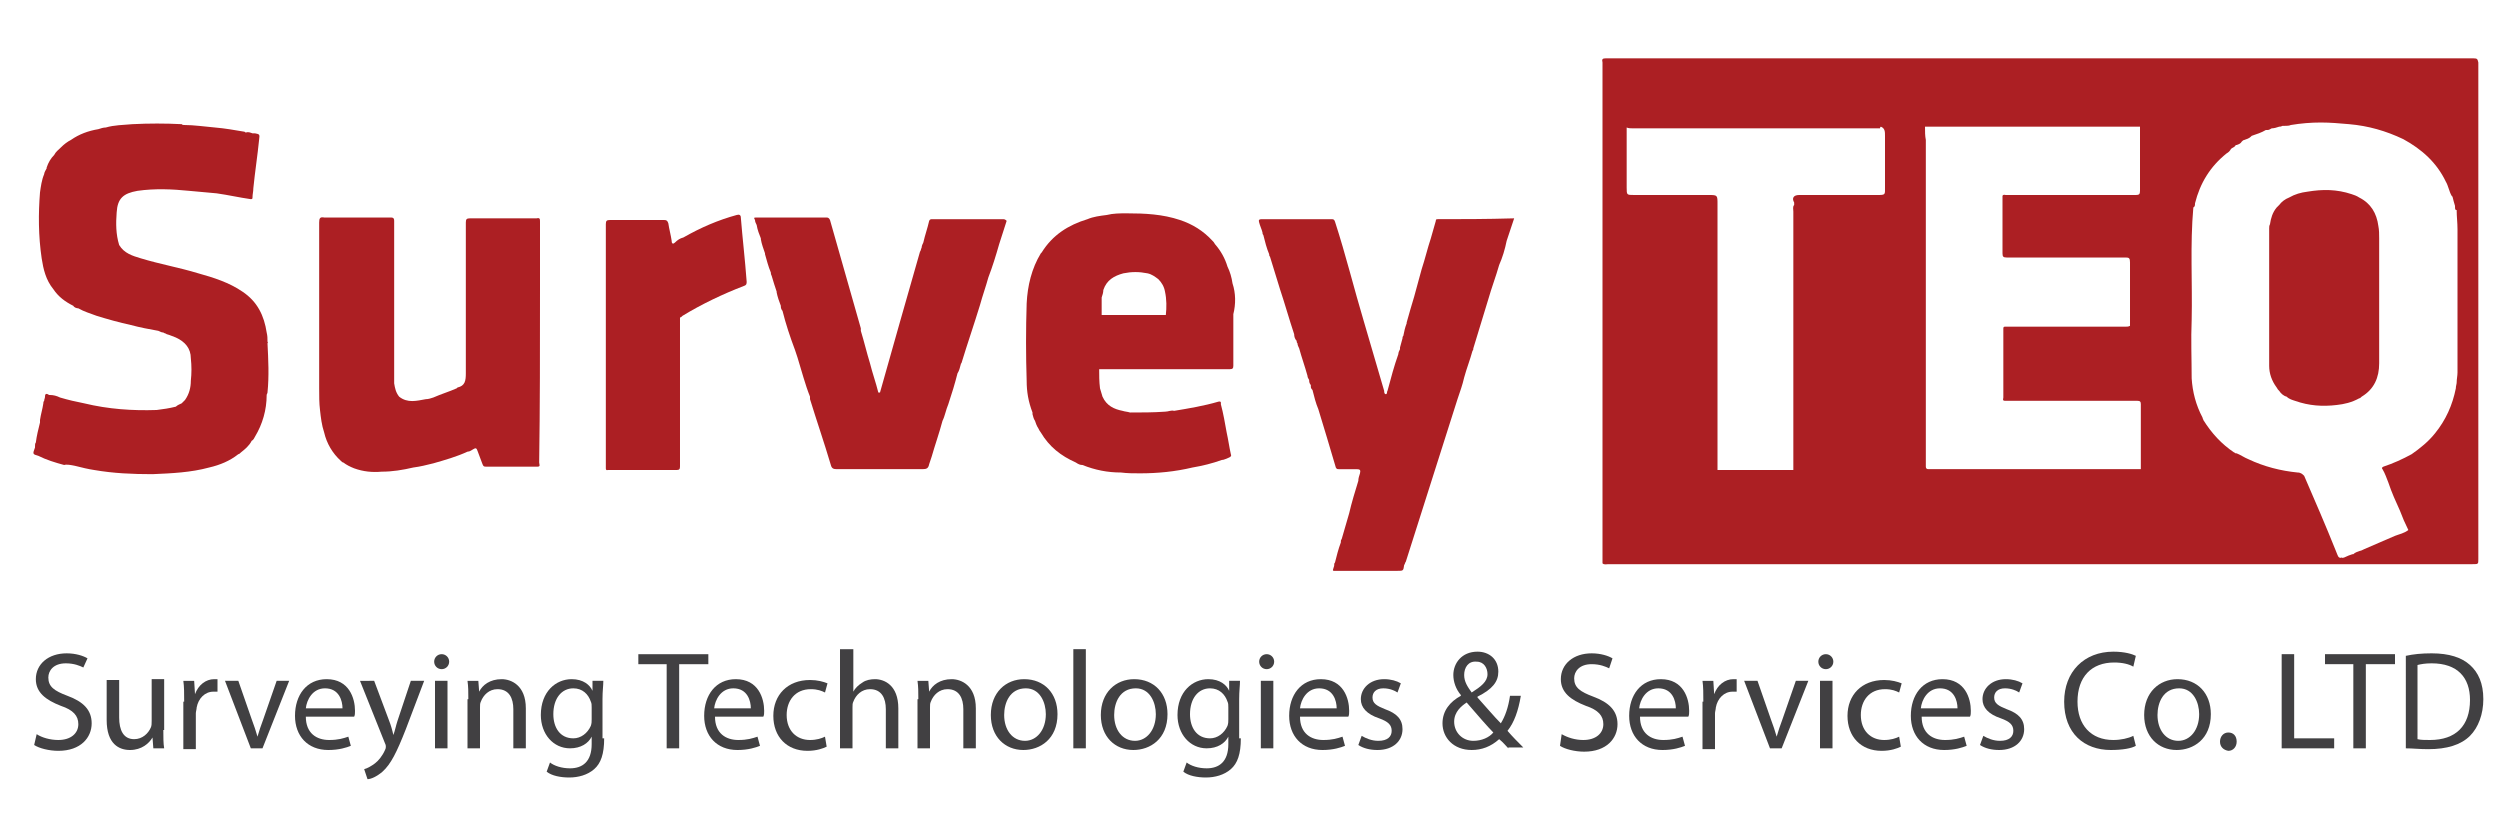 <?xml version="1.0" encoding="utf-8"?>
<!-- Generator: Adobe Illustrator 19.0.0, SVG Export Plug-In . SVG Version: 6.00 Build 0)  -->
<svg version="1.1" id="Layer_1" xmlns="http://www.w3.org/2000/svg" xmlns:xlink="http://www.w3.org/1999/xlink" x="0px" y="0px"
	 viewBox="0 0 300 100" style="enable-background:new 0 0 300 100;" xml:space="preserve">
<style type="text/css">
	.st0{fill:#AC1F23;}
	.st1{fill:#414042;}
</style>
<g id="XMLID_1804_">
	<g id="XMLID_1806_">
		<path id="XMLID_1820_" class="st0" d="M88.9,26.1c0-0.3-0.2-0.4-0.5-0.3c-2.2,0.6-4.3,1.5-6.4,2.7l0,0c-0.4,0.1-0.7,0.3-1,0.6
			c-0.2,0.2-0.4,0.2-0.4-0.2c-0.1-0.7-0.3-1.4-0.4-2.1c-0.1-0.3-0.2-0.4-0.5-0.4c-2.2,0-4.3,0-6.5,0c-0.4,0-0.5,0.1-0.5,0.5
			c0,9.6,0,19.2,0,28.8c0,0.2,0,0.4,0,0.5c0,0.3,0.2,0.2,0.3,0.2c2.7,0,5.5,0,8.2,0c0.3,0,0.4-0.1,0.4-0.4c0-2.3,0-4.7,0-7
			c0-3.6,0-7.3,0-10.9c0.1,0,0.2-0.1,0.3-0.2h0h0c2.3-1.4,4.8-2.6,7.4-3.6c0.3-0.1,0.3-0.3,0.3-0.5C89.4,31.1,89.1,28.6,88.9,26.1z"
			/>
		<path id="XMLID_1815_" class="st0" d="M296.8,7c-30.9,0-61.8,0-92.7,0c-3.8,0-7.6,0-11.4,0c-0.4,0-0.5,0.1-0.4,0.5
			c0,0.2,0,0.4,0,0.5c0,19.4,0,38.8,0,58.2c0,0.5,0,1,0,1.4c0.2,0.2,0.5,0.1,0.7,0.1c18.6,0,37.3,0,55.9,0c15.9,0,31.8,0,47.8,0
			c0.7,0,0.7,0,0.7-0.6c0-19.9,0-39.7,0-59.6C297.3,7.1,297.3,7,296.8,7z M231,15.2c0.2,0,0.3,0,0.5,0c7.8,0,15.6,0,23.4,0
			c0.6,0,1.3,0,1.9,0c0,0.1,0,0.3,0,0.4c0,2.4,0,4.9,0,7.3c0,0.4-0.1,0.5-0.5,0.5c-5.2,0-10.4,0-15.6,0c-0.1,0-0.3-0.1-0.4,0.1
			c0,2.3,0,4.6,0,6.9c0,0.4,0.1,0.5,0.5,0.5c4.8,0,9.5,0,14.3,0c0.4,0,0.5,0.1,0.5,0.6c0,2.5,0,5.1,0,7.6c-0.2,0.1-0.3,0.1-0.5,0.1
			c-4.7,0-9.5,0-14.2,0c-0.1,0-0.2,0-0.3,0c-0.2,0-0.2,0.1-0.2,0.3c0,2.7,0,5.4,0,8.2c-0.1,0.4,0,0.4,0.4,0.4c5.2,0,10.5,0,15.7,0
			c0.3,0,0.4,0.1,0.4,0.4c0,2.2,0,4.4,0,6.6c0,0.4,0,0.8,0,1.2c-8.3,0-16.7,0-25,0c-0.2,0-0.4,0-0.5,0c-0.2,0-0.3-0.1-0.3-0.3
			c0-0.2,0-0.3,0-0.5c0-12.9,0-25.8,0-38.7C231,16.3,231,15.8,231,15.2C231,15.3,231,15.3,231,15.2z M225.7,15.2
			c0.5,0.2,0.5,0.6,0.5,1.1c0,2,0,4.1,0,6.1c0,1,0.1,1-1,1c-3.1,0-6.2,0-9.3,0c-0.7,0-0.9,0.4-0.6,0.9c0,0,0,0,0,0
			c0,0.1,0,0.1,0,0.2c0,0,0,0,0,0.1c-0.2,0.2-0.1,0.5-0.1,0.8c0,4.2,0,8.5,0,12.7c0,6.1,0,12.1,0,18.2c0,0,0,0.1,0,0.1
			c0,0-0.1,0-0.1,0c-0.1,0-0.3,0-0.4,0c-2.7,0-5.4,0-8.1,0c-0.1,0-0.2,0-0.4,0c0,0-0.1,0-0.1,0c0-0.1,0-0.1,0-0.2c0-0.4,0-0.8,0-1.2
			c0-10.2,0-20.3,0-30.5c0-1.1,0-1.1-1.1-1.1c-3,0-6,0-8.9,0c-0.9,0-0.9,0-0.9-0.9c0-2.1,0-4.2,0-6.4c0-0.2,0-0.5,0-0.7
			c0,0,0,0,0-0.1c0.2,0.1,0.5,0.1,0.7,0.1c9.7,0,19.4,0,29,0c0.2,0,0.5,0,0.7,0C225.6,15.3,225.6,15.3,225.7,15.2
			C225.7,15.2,225.7,15.2,225.7,15.2C225.6,15.2,225.7,15.2,225.7,15.2z M275.7,56.7c-2-0.2-4-0.7-5.9-1.6c-0.5-0.2-0.9-0.5-1.4-0.7
			c0,0-0.1,0-0.1,0c-0.1,0-0.1-0.1-0.2-0.1v0v0c-1.5-1-2.7-2.3-3.7-3.9c0-0.1-0.1-0.2-0.1-0.3c-0.8-1.5-1.2-3.1-1.3-4.7
			c0-2.3-0.1-4.7,0-7c0.1-4.5-0.2-9,0.2-13.5c0,0,0,0,0,0c0.2-0.1,0.2-0.3,0.2-0.5c0.6-2.4,1.8-4.4,3.8-6c0.2-0.1,0.4-0.3,0.5-0.5
			c0,0,0.1-0.1,0.1-0.1c0.2-0.1,0.4-0.2,0.5-0.4c0,0,0.1,0,0.1,0c0.3-0.1,0.5-0.2,0.6-0.4c0.1-0.1,0.2-0.2,0.3-0.2
			c0.3-0.1,0.6-0.2,0.8-0.4c0,0,0.1-0.1,0.1-0.1c0.6-0.2,1.2-0.4,1.7-0.7c0.1,0,0.1,0,0.2,0c0.2,0,0.3-0.1,0.5-0.2
			c0.3,0,0.6-0.1,0.9-0.2c0.1,0,0.2,0,0.4-0.1c0.1,0,0.2,0,0.3,0c0.2,0,0.5,0,0.7-0.1c1.2-0.2,2.4-0.3,3.6-0.3
			c1.1,0,2.3,0.1,3.4,0.2c2.3,0.2,4.4,0.8,6.5,1.8c2.2,1.2,4,2.8,5.1,5.1c0.3,0.5,0.4,1.2,0.7,1.7c0,0,0.1,0.1,0.1,0.1
			c0.1,0.4,0.2,0.8,0.3,1.1c0,0,0,0,0,0.1c0,0.2,0,0.3,0.1,0.4c0,0,0,0,0.1,0c0,0.8,0.1,1.5,0.1,2.3c0,0.2,0,0.4,0,0.5
			c0,5.4,0,10.7,0,16.1c0,0.2,0,0.4,0,0.6c0,0.4-0.1,0.8-0.1,1.2l0,0c0,0.2-0.1,0.4-0.1,0.7c-0.4,2-1.2,3.8-2.5,5.4
			c-0.8,1-1.8,1.8-2.8,2.5c-1.1,0.6-2.2,1.1-3.4,1.5c-0.2,0.1-0.2,0.2-0.1,0.3c0.3,0.5,0.5,1.1,0.7,1.6c0.4,1.2,0.9,2.3,1.4,3.4
			c0.3,0.8,0.6,1.5,1,2.3c-0.5,0.4-1.1,0.5-1.6,0.7c-1.2,0.5-2.5,1.1-3.7,1.6c-0.2,0.1-0.4,0.2-0.5,0.2c-0.3,0.1-0.6,0.2-0.8,0.4
			l0,0l0,0c0,0,0,0-0.1,0c-0.3,0.1-0.6,0.2-1,0.4c-0.1,0-0.2,0.1-0.3,0c-0.2,0.1-0.4,0-0.5-0.3c-0.1-0.2-0.1-0.3-0.2-0.5
			c-1.2-3-2.5-6-3.8-9C276.3,56.9,276.1,56.7,275.7,56.7z"/>
		<path id="XMLID_1812_" class="st0" d="M147.9,34C147.9,34,147.9,34,147.9,34C147.9,34,147.9,34,147.9,34c-0.1-0.7-0.3-1.4-0.6-2
			l0,0l0,0c-0.3-1-0.8-1.9-1.5-2.7c-0.1-0.2-0.2-0.3-0.3-0.4l0,0h0c-1.1-1.2-2.4-2-3.9-2.5c-2.1-0.7-4.2-0.8-6.4-0.8
			c-0.8,0-1.6,0-2.4,0.2c-0.8,0.1-1.6,0.2-2.3,0.5l0,0c-2.3,0.7-4.2,1.9-5.5,4c0,0-0.1,0.1-0.1,0.1c-1.1,1.8-1.6,3.9-1.7,6
			c-0.1,3.1-0.1,6.2,0,9.3c0,1.3,0.2,2.5,0.7,3.8c0,0.1,0,0.1,0,0.2c0.1,0.3,0.1,0.5,0.3,0.8v0v0c0.1,0.3,0.2,0.6,0.4,0.9
			c0.1,0.2,0.2,0.4,0.3,0.5c1,1.7,2.4,2.8,4.2,3.6c0.3,0.2,0.5,0.3,0.8,0.3l0,0l0,0c1.5,0.6,3,0.9,4.6,0.9c0.8,0.1,1.5,0.1,2.3,0.1
			c2.1,0,4.2-0.2,6.3-0.7c1.2-0.2,2.4-0.5,3.5-0.9l0,0c0.3,0,0.6-0.2,0.9-0.3c0.2-0.1,0.3-0.2,0.2-0.4c-0.2-0.9-0.3-1.7-0.5-2.6
			c-0.2-1.1-0.4-2.3-0.7-3.4c0-0.1,0.1-0.4-0.3-0.3c-1.7,0.5-3.5,0.8-5.3,1.1l0,0l0,0c-0.4-0.1-0.7,0.1-1.1,0.1
			c-1.4,0.1-2.8,0.1-4.2,0.1c-0.3-0.1-0.6-0.1-0.9-0.2c-1-0.2-1.9-0.6-2.4-1.7c-0.1-0.3-0.2-0.7-0.3-1c-0.1-0.8-0.1-1.6-0.1-2.3v0
			l0,0c5.2,0,10.5,0,15.7,0c0.3,0,0.4-0.1,0.4-0.4c0-2.1,0-4.2,0-6.2C148.3,36.5,148.3,35.2,147.9,34z M134.8,32.8
			c1-0.2,1.9-0.2,2.9,0c0.5,0.1,0.9,0.4,1.3,0.7c0.4,0.4,0.7,0.9,0.8,1.5c0.2,0.9,0.2,1.9,0.1,2.8c-2.6,0-5.1,0-7.7,0l0,0h0
			c0-0.7,0-1.4,0-2.1c0.1-0.3,0.2-0.6,0.2-0.9C132.8,33.6,133.7,33.1,134.8,32.8z"/>
		<path id="XMLID_1811_" class="st0" d="M120.3,26.3c-2.8,0-5.6,0-8.4,0c-0.2,0-0.3,0-0.4,0.2c-0.2,0.9-0.5,1.7-0.7,2.6l0,0l0,0v0
			l0,0c-0.1,0.2-0.2,0.4-0.2,0.6c-0.1,0.2-0.1,0.4-0.2,0.5c-1.6,5.6-3.2,11.2-4.8,16.9c-0.1,0-0.1,0-0.2,0l0,0
			c-0.3-1.2-0.7-2.3-1-3.5c-0.4-1.3-0.7-2.6-1.1-3.9l0,0c0-0.1,0-0.2,0-0.3c-1.2-4.3-2.5-8.7-3.7-13c-0.1-0.2-0.2-0.3-0.4-0.3
			c-2.8,0-5.5,0-8.3,0c-0.1,0-0.1,0-0.2,0c-0.3,0-0.2,0.1-0.1,0.3c0,0.2,0.1,0.4,0.2,0.6c0.1,0.6,0.3,1.1,0.5,1.6c0,0,0,0.1,0,0.1
			c0.1,0.6,0.3,1.1,0.5,1.7c0,0,0,0.1,0,0.1c0.2,0.7,0.4,1.5,0.7,2.2c0,0.1,0,0.2,0.1,0.4c0.2,0.7,0.4,1.3,0.6,1.9l0,0
			c0,0,0,0,0,0.1c0.1,0.5,0.3,1.1,0.5,1.6c0,0,0,0.1,0,0.1l0,0c0,0.2,0.1,0.4,0.2,0.5c0.4,1.6,0.9,3.1,1.5,4.7
			c0.1,0.3,0.2,0.6,0.3,0.9c0.5,1.6,0.9,3.2,1.5,4.7c0,0.1,0,0.2,0,0.3c0.8,2.6,1.7,5.2,2.5,7.9c0.1,0.4,0.3,0.5,0.7,0.5
			c3.4,0,6.8,0,10.3,0c0.5,0,0.7-0.1,0.8-0.6c0.1-0.3,0.2-0.6,0.3-0.9c0.4-1.4,0.9-2.8,1.3-4.3c0.3-0.6,0.4-1.3,0.7-2
			c0.4-1.2,0.8-2.5,1.1-3.7l0,0l0,0c0.2-0.3,0.3-0.7,0.4-1.1l0,0v0c0-0.1,0.1-0.1,0.1-0.2c0.7-2.3,1.5-4.6,2.2-6.9
			c0.3-1.1,0.7-2.2,1-3.3v0l0,0c0.5-1.3,0.9-2.6,1.3-4c0.3-0.9,0.6-1.9,0.9-2.8C120.6,26.3,120.5,26.3,120.3,26.3z"/>
		<path id="XMLID_1810_" class="st0" d="M172.5,26.3c-0.2,0-0.2,0.1-0.2,0.2c-0.2,0.7-0.4,1.4-0.6,2.1c-0.4,1.2-0.7,2.5-1.1,3.7
			c-0.3,1.1-0.6,2.2-0.9,3.3c-0.3,1-0.6,2-0.9,3.1c0,0,0,0.1,0,0.1c-0.2,0.5-0.3,1-0.4,1.5c-0.1,0.1-0.1,0.2-0.1,0.3
			c-0.1,0.4-0.2,0.7-0.3,1.1c0,0.1,0,0.1,0,0.2c-0.1,0.2-0.2,0.4-0.2,0.6c-0.5,1.4-0.9,2.9-1.3,4.4l0,0c-0.1,0.1,0,0.4-0.2,0.4
			c-0.2,0-0.2-0.3-0.2-0.4c-0.8-2.7-1.6-5.5-2.4-8.2c-1.2-4-2.2-8.1-3.5-12.1c-0.1-0.3-0.2-0.3-0.5-0.3c-1.6,0-3.2,0-4.8,0
			c-1.2,0-2.3,0-3.5,0c-0.3,0-0.4,0.1-0.3,0.4c0.1,0.4,0.3,0.8,0.4,1.2c0,0.1,0,0.2,0.1,0.3c0.2,0.8,0.4,1.6,0.7,2.3
			c0,0.1,0,0.2,0.1,0.3c0.4,1.3,0.8,2.6,1.2,3.9c0.6,1.8,1.1,3.6,1.7,5.4c0,0.3,0.1,0.6,0.3,0.8c0,0.1,0,0.2,0.1,0.3
			c0,0.2,0.1,0.4,0.2,0.6c0.3,1.1,0.7,2.2,1,3.3c0,0.2,0.1,0.3,0.2,0.5c0,0,0,0.1,0,0.1c0,0.2,0.1,0.4,0.2,0.5c0,0,0,0.1,0,0.1
			c0,0.2,0,0.3,0.2,0.5l0,0c0.2,0.8,0.4,1.6,0.7,2.3c0.7,2.3,1.4,4.6,2.1,7c0.1,0.2,0.2,0.2,0.4,0.2c0.7,0,1.4,0,2.1,0
			c0.4,0,0.5,0.1,0.4,0.5c-0.1,0.3-0.2,0.6-0.2,0.9c-0.4,1.3-0.8,2.6-1.1,3.9c-0.3,1-0.6,2.1-0.9,3.1c-0.1,0.1-0.1,0.2-0.1,0.4
			c-0.3,0.8-0.5,1.6-0.7,2.4c-0.1,0.1-0.1,0.2-0.1,0.4c-0.2,0.7-0.3,0.6,0.4,0.6c2.4,0,4.8,0,7.2,0c0.7,0,0.7,0,0.8-0.7l0,0
			c0.1-0.1,0.1-0.3,0.2-0.4c1.6-5,3.2-10.1,4.8-15.1c0.5-1.5,0.9-2.9,1.4-4.4l0,0c0.3-0.9,0.6-1.7,0.8-2.6c0.3-1.1,0.7-2.1,1-3.2
			l0,0l0,0c0.1-0.1,0.1-0.2,0.1-0.3c0.6-2,1.2-3.9,1.8-5.9c0.4-1.4,0.9-2.7,1.3-4.1c0.4-0.9,0.7-1.9,0.9-2.9
			c0.3-0.9,0.6-1.8,0.9-2.7C178.3,26.3,175.4,26.3,172.5,26.3z"/>
		<path id="XMLID_1809_" class="st0" d="M64.8,34.8c0-2.7,0-5.4,0-8.2c0-0.3,0-0.5-0.4-0.4c-2.7,0-5.4,0-8,0c-0.4,0-0.5,0.1-0.5,0.5
			c0,6,0,12.1,0,18.1c0,0.9-0.1,1.5-1,1.7c0,0-0.1,0.1-0.1,0.1l0,0l0,0c-0.9,0.4-1.9,0.7-2.8,1.1v0c-0.3,0.1-0.6,0.2-0.9,0.2
			c-1.1,0.2-2.2,0.5-3.2-0.3c-0.4-0.5-0.5-1-0.6-1.6c0-0.1,0-0.1,0-0.2c0-6.4,0-12.9,0-19.3c0-0.4-0.2-0.4-0.5-0.4
			c-2.4,0-4.8,0-7.2,0c-0.2,0-0.5,0-0.7,0c-0.5-0.1-0.6,0.1-0.6,0.6c0,6.6,0,13.3,0,19.9c0,0.9,0,1.8,0.1,2.6
			c0.1,0.9,0.2,1.8,0.5,2.7c0.3,1.3,1,2.5,2,3.4c0.1,0.1,0.2,0.2,0.3,0.2l0,0h0c0.4,0.3,0.8,0.5,1.3,0.7c1.1,0.4,2.2,0.5,3.3,0.4
			c1.3,0,2.5-0.2,3.8-0.5c0.8-0.1,1.6-0.3,2.4-0.5c1.4-0.4,2.8-0.8,4.1-1.4l0,0c0.3,0,0.5-0.2,0.7-0.3c0.3-0.2,0.4-0.1,0.5,0.2
			c0.2,0.5,0.4,1.1,0.6,1.6c0.1,0.2,0.1,0.3,0.4,0.3c1.9,0,3.8,0,5.6,0c0.1,0,0.1,0,0.2,0c0.1,0,0.2,0,0.4,0c0.4,0,0.2-0.3,0.2-0.5
			C64.8,48.8,64.8,41.8,64.8,34.8z"/>
		<path id="XMLID_1808_" class="st0" d="M32.1,41L32.1,41c0-0.4,0-0.7-0.1-1.1c-0.3-2-1.1-3.7-2.9-4.9c-1.6-1.1-3.5-1.7-5.3-2.2
			c-2.3-0.7-4.6-1.1-6.9-1.8c-1-0.3-2-0.6-2.6-1.6l0,0c-0.4-1.3-0.4-2.6-0.3-3.9c0.1-1.7,0.8-2.3,2.5-2.6c2.1-0.3,4.2-0.2,6.2,0
			c1.1,0.1,2.2,0.2,3.3,0.3l0,0l0,0c1.4,0.2,2.7,0.5,4.1,0.7c0.2,0,0.2-0.1,0.2-0.2c0-0.4,0.1-0.7,0.1-1.1c0.2-2,0.5-3.9,0.7-5.9
			c0.1-0.6,0-0.6-0.5-0.7c-0.1,0-0.1,0-0.2,0c0,0-0.1,0-0.1,0c-0.3-0.1-0.5-0.2-0.8-0.1h0c-0.1,0-0.1-0.1-0.2-0.1
			c-1.2-0.2-2.3-0.4-3.5-0.5c-1.2-0.1-2.5-0.3-3.7-0.3c-0.1,0-0.2,0-0.3-0.1c-2-0.1-3.9-0.1-5.9,0c-1.1,0.1-2.2,0.1-3.2,0.4l0,0h0
			c-0.3,0-0.6,0.1-0.9,0.2c-1.2,0.2-2.3,0.6-3.3,1.3l0,0l0,0l0,0c-0.4,0.2-0.8,0.5-1.2,0.9c-0.3,0.3-0.6,0.5-0.8,0.9
			c-0.4,0.4-0.7,0.9-0.9,1.5c0,0,0,0.1,0,0.1c-0.1,0.2-0.3,0.5-0.3,0.7c-0.3,0.7-0.4,1.5-0.5,2.2C4.6,25.6,4.6,28.3,5,31
			c0.2,1.3,0.5,2.6,1.4,3.7c0.6,0.9,1.4,1.5,2.4,2l0,0l0,0C8.9,36.9,9.2,37,9.4,37c0.7,0.4,1.4,0.6,2.2,0.9c1.3,0.4,2.7,0.8,4.1,1.1
			c1.1,0.3,2.2,0.5,3.3,0.7h0l0,0c0.2,0.1,0.4,0.2,0.6,0.2l0,0l0,0l0,0l0,0c0.1,0.1,0.3,0.1,0.4,0.2v0l0,0c0.4,0.1,0.8,0.3,1.1,0.4
			c1.1,0.5,1.8,1.3,1.8,2.5c0.1,0.9,0.1,1.8,0,2.7c0,0.8-0.2,1.6-0.7,2.3c-0.1,0.1-0.3,0.3-0.4,0.4l0,0c-0.2,0.1-0.5,0.2-0.7,0.4
			l0,0c-0.8,0.2-1.5,0.3-2.3,0.4c-2.9,0.1-5.8-0.1-8.7-0.8c-1-0.2-1.9-0.4-2.9-0.7c-0.4-0.2-0.8-0.3-1.2-0.3l0,0h0c0,0,0,0-0.1,0
			c-0.3-0.2-0.5-0.2-0.5,0.2c0,0.2-0.1,0.3-0.1,0.5c-0.1,0.1-0.1,0.2-0.1,0.3c-0.1,0.7-0.3,1.3-0.4,2c0,0.1,0,0.2,0,0.3
			c-0.2,0.8-0.4,1.6-0.5,2.4c-0.1,0.1-0.1,0.3-0.1,0.5c0,0,0,0.1,0,0.1l0,0c-0.3,0.8-0.3,0.8,0.4,1l0,0c1,0.5,2,0.8,3.1,1.1
			C8,55.7,8.5,55.8,9,55.9c0.8,0.2,1.6,0.4,2.3,0.5c2.3,0.4,4.6,0.5,7,0.5c2.3-0.1,4.6-0.2,6.8-0.8c1.3-0.3,2.5-0.8,3.5-1.6
			c0.1,0,0.2-0.1,0.3-0.2l0,0c0.5-0.4,1-0.8,1.3-1.4c0.2-0.1,0.3-0.3,0.4-0.5c0.9-1.5,1.4-3.2,1.4-5c0-0.1,0.1-0.2,0.1-0.3
			c0.2-2,0.1-3.9,0-5.9C32.2,41.1,32.1,41,32.1,41z"/>
		<path id="XMLID_1807_" class="st0" d="M280.4,48.6c0.9-0.1,1.8-0.3,2.7-0.8h0l0,0c0.1,0,0.2-0.1,0.3-0.2l0,0h0
			c1.5-0.9,2.1-2.3,2.1-4c0-5,0-10,0-15c0-0.5,0-1-0.1-1.5c-0.2-1.5-0.9-2.7-2.3-3.4l0,0c-0.3-0.2-0.6-0.3-0.9-0.4
			c-1.8-0.6-3.5-0.6-5.3-0.3c-0.8,0.1-1.5,0.3-2.2,0.7h0h0c-0.5,0.2-0.9,0.5-1.2,0.9c-0.1,0.1-0.2,0.2-0.3,0.3
			c-0.5,0.6-0.7,1.3-0.8,2c-0.1,0.2-0.1,0.3-0.1,0.5c0,5.5,0,11,0,16.5c0,0.9,0.3,1.8,0.9,2.6c0.1,0.2,0.2,0.3,0.3,0.4
			c0.2,0.3,0.5,0.6,0.9,0.7c0.3,0.3,0.7,0.4,1,0.5C277.1,48.7,278.7,48.8,280.4,48.6z"/>
	</g>
	<g id="XMLID_2791_">
		<path id="XMLID_2792_" class="st1" d="M4.4,88.1C5,88.5,6,88.8,7,88.8c1.5,0,2.4-0.8,2.4-1.9c0-1-0.6-1.7-2.1-2.2
			c-1.8-0.7-3-1.6-3-3.2c0-1.8,1.5-3.1,3.7-3.1c1.1,0,2,0.3,2.5,0.6L10,80.1c-0.4-0.2-1.1-0.5-2.1-0.5c-1.5,0-2.1,0.9-2.1,1.7
			c0,1.1,0.7,1.6,2.3,2.2c1.9,0.7,2.9,1.7,2.9,3.3c0,1.7-1.3,3.3-4,3.3c-1.1,0-2.3-0.3-2.9-0.7L4.4,88.1z"/>
		<path id="XMLID_2794_" class="st1" d="M19.6,87.6c0,0.9,0,1.6,0.1,2.2h-1.3l-0.1-1.3h0C17.9,89.2,17,90,15.6,90
			c-1.3,0-2.8-0.7-2.8-3.6v-4.8h1.5v4.5c0,1.5,0.5,2.6,1.8,2.6c1,0,1.7-0.7,2-1.4c0.1-0.2,0.1-0.5,0.1-0.8v-5h1.5V87.6z"/>
		<path id="XMLID_2796_" class="st1" d="M22.1,84.2c0-1,0-1.8-0.1-2.5h1.3l0.1,1.6h0c0.4-1.1,1.3-1.8,2.3-1.8c0.2,0,0.3,0,0.4,0V83
			c-0.2,0-0.3,0-0.5,0c-1,0-1.8,0.8-2,1.9c0,0.2-0.1,0.5-0.1,0.7v4.3h-1.5V84.2z"/>
		<path id="XMLID_2798_" class="st1" d="M28.6,81.7l1.6,4.6c0.3,0.8,0.5,1.4,0.7,2.1h0c0.2-0.7,0.4-1.3,0.7-2.1l1.6-4.6h1.5
			l-3.2,8.1h-1.4L27,81.7H28.6z"/>
		<path id="XMLID_2800_" class="st1" d="M36.7,86c0,2,1.3,2.8,2.8,2.8c1.1,0,1.7-0.2,2.3-0.4l0.3,1.1c-0.5,0.2-1.4,0.5-2.7,0.5
			c-2.5,0-4-1.7-4-4.1c0-2.5,1.4-4.4,3.8-4.4c2.7,0,3.4,2.3,3.4,3.8c0,0.3,0,0.5-0.1,0.7H36.7z M41.1,85c0-0.9-0.4-2.4-2.1-2.4
			c-1.5,0-2.2,1.4-2.3,2.4H41.1z"/>
		<path id="XMLID_2803_" class="st1" d="M44.9,81.7l1.8,4.8c0.2,0.5,0.4,1.2,0.5,1.7h0c0.2-0.5,0.3-1.1,0.5-1.7l1.6-4.8h1.6
			l-2.2,5.8c-1.1,2.8-1.8,4.2-2.8,5.1c-0.7,0.6-1.4,0.9-1.8,0.9l-0.4-1.2c0.4-0.1,0.9-0.4,1.3-0.7c0.4-0.3,0.9-0.9,1.2-1.6
			c0.1-0.2,0.1-0.3,0.1-0.4c0-0.1,0-0.2-0.1-0.4l-3-7.5H44.9z"/>
		<path id="XMLID_2805_" class="st1" d="M53.9,79.4c0,0.5-0.4,0.9-0.9,0.9c-0.5,0-0.9-0.4-0.9-0.9c0-0.5,0.4-0.9,0.9-0.9
			C53.5,78.5,53.9,78.9,53.9,79.4z M52.2,89.8v-8.1h1.5v8.1H52.2z"/>
		<path id="XMLID_2808_" class="st1" d="M56.2,83.9c0-0.9,0-1.5-0.1-2.2h1.3l0.1,1.3h0c0.4-0.8,1.3-1.5,2.7-1.5
			c1.1,0,2.9,0.7,2.9,3.5v4.8h-1.5v-4.7c0-1.3-0.5-2.4-1.9-2.4c-1,0-1.7,0.7-2,1.5c-0.1,0.2-0.1,0.4-0.1,0.7v4.9h-1.5V83.9z"/>
		<path id="XMLID_2810_" class="st1" d="M72.5,88.6c0,1.9-0.4,3-1.2,3.7c-0.8,0.7-1.9,1-3,1c-1,0-2.1-0.2-2.7-0.7l0.4-1.1
			c0.5,0.4,1.4,0.7,2.4,0.7c1.5,0,2.6-0.8,2.6-2.9v-0.9h0c-0.4,0.8-1.3,1.4-2.6,1.4c-2,0-3.5-1.7-3.5-4c0-2.8,1.8-4.3,3.7-4.3
			c1.4,0,2.2,0.7,2.5,1.4h0l0-1.2h1.3c0,0.6-0.1,1.2-0.1,2.2V88.6z M71,84.9c0-0.3,0-0.5-0.1-0.7c-0.3-0.9-1-1.6-2.1-1.6
			c-1.4,0-2.4,1.2-2.4,3.1c0,1.6,0.8,2.9,2.4,2.9c0.9,0,1.7-0.6,2.1-1.5c0.1-0.3,0.1-0.5,0.1-0.8V84.9z"/>
		<path id="XMLID_2813_" class="st1" d="M80,79.7h-3.4v-1.2h8.4v1.2h-3.5v10.1H80V79.7z"/>
		<path id="XMLID_2815_" class="st1" d="M85.8,86c0,2,1.3,2.8,2.8,2.8c1.1,0,1.7-0.2,2.3-0.4l0.3,1.1c-0.5,0.2-1.4,0.5-2.7,0.5
			c-2.5,0-4-1.7-4-4.1c0-2.5,1.4-4.4,3.8-4.4c2.7,0,3.4,2.3,3.4,3.8c0,0.3,0,0.5-0.1,0.7H85.8z M90.1,85c0-0.9-0.4-2.4-2.1-2.4
			c-1.5,0-2.2,1.4-2.3,2.4H90.1z"/>
		<path id="XMLID_2818_" class="st1" d="M99.2,89.6c-0.4,0.2-1.2,0.5-2.3,0.5c-2.5,0-4.1-1.7-4.1-4.2c0-2.5,1.7-4.3,4.4-4.3
			c0.9,0,1.6,0.2,2.1,0.4l-0.3,1.1c-0.4-0.2-0.9-0.4-1.7-0.4c-1.9,0-2.9,1.4-2.9,3.1c0,1.9,1.2,3,2.8,3c0.8,0,1.4-0.2,1.8-0.4
			L99.2,89.6z"/>
		<path id="XMLID_2820_" class="st1" d="M100.9,77.9h1.5V83h0c0.2-0.4,0.6-0.8,1.1-1.1c0.4-0.3,1-0.4,1.5-0.4c1.1,0,2.8,0.7,2.8,3.5
			v4.8h-1.5v-4.7c0-1.3-0.5-2.4-1.9-2.4c-1,0-1.7,0.7-2,1.5c-0.1,0.2-0.1,0.4-0.1,0.7v4.9h-1.5V77.9z"/>
		<path id="XMLID_2822_" class="st1" d="M110.2,83.9c0-0.9,0-1.5-0.1-2.2h1.3l0.1,1.3h0c0.4-0.8,1.3-1.5,2.7-1.5
			c1.1,0,2.9,0.7,2.9,3.5v4.8h-1.5v-4.7c0-1.3-0.5-2.4-1.9-2.4c-1,0-1.7,0.7-2,1.5c-0.1,0.2-0.1,0.4-0.1,0.7v4.9h-1.5V83.9z"/>
		<path id="XMLID_2824_" class="st1" d="M126.9,85.7c0,3-2.1,4.3-4.1,4.3c-2.2,0-3.9-1.6-3.9-4.2c0-2.7,1.8-4.3,4-4.3
			C125.3,81.5,126.9,83.2,126.9,85.7z M120.5,85.8c0,1.8,1,3.1,2.5,3.1c1.4,0,2.5-1.3,2.5-3.2c0-1.4-0.7-3.1-2.4-3.1
			C121.2,82.6,120.5,84.3,120.5,85.8z"/>
		<path id="XMLID_2827_" class="st1" d="M128.8,77.9h1.5v11.9h-1.5V77.9z"/>
		<path id="XMLID_2829_" class="st1" d="M140.1,85.7c0,3-2.1,4.3-4.1,4.3c-2.2,0-3.9-1.6-3.9-4.2c0-2.7,1.8-4.3,4-4.3
			C138.5,81.5,140.1,83.2,140.1,85.7z M133.7,85.8c0,1.8,1,3.1,2.5,3.1c1.4,0,2.5-1.3,2.5-3.2c0-1.4-0.7-3.1-2.4-3.1
			C134.4,82.6,133.7,84.3,133.7,85.8z"/>
		<path id="XMLID_2832_" class="st1" d="M148.9,88.6c0,1.9-0.4,3-1.2,3.7c-0.8,0.7-1.9,1-3,1c-1,0-2.1-0.2-2.7-0.7l0.4-1.1
			c0.5,0.4,1.4,0.7,2.4,0.7c1.5,0,2.6-0.8,2.6-2.9v-0.9h0c-0.4,0.8-1.3,1.4-2.6,1.4c-2,0-3.5-1.7-3.5-4c0-2.8,1.8-4.3,3.7-4.3
			c1.4,0,2.2,0.7,2.5,1.4h0l0-1.2h1.3c0,0.6-0.1,1.2-0.1,2.2V88.6z M147.4,84.9c0-0.3,0-0.5-0.1-0.7c-0.3-0.9-1-1.6-2.1-1.6
			c-1.4,0-2.4,1.2-2.4,3.1c0,1.6,0.8,2.9,2.4,2.9c0.9,0,1.7-0.6,2.1-1.5c0.1-0.3,0.1-0.5,0.1-0.8V84.9z"/>
		<path id="XMLID_2835_" class="st1" d="M152.9,79.4c0,0.5-0.4,0.9-0.9,0.9c-0.5,0-0.9-0.4-0.9-0.9c0-0.5,0.4-0.9,0.9-0.9
			C152.5,78.5,152.9,78.9,152.9,79.4z M151.3,89.8v-8.1h1.5v8.1H151.3z"/>
		<path id="XMLID_2838_" class="st1" d="M156,86c0,2,1.3,2.8,2.8,2.8c1.1,0,1.7-0.2,2.3-0.4l0.3,1.1c-0.5,0.2-1.4,0.5-2.7,0.5
			c-2.5,0-4-1.7-4-4.1c0-2.5,1.4-4.4,3.8-4.4c2.7,0,3.4,2.3,3.4,3.8c0,0.3,0,0.5-0.1,0.7H156z M160.4,85c0-0.9-0.4-2.4-2.1-2.4
			c-1.5,0-2.2,1.4-2.3,2.4H160.4z"/>
		<path id="XMLID_2841_" class="st1" d="M163.4,88.3c0.5,0.3,1.2,0.6,2,0.6c1.1,0,1.6-0.5,1.6-1.2c0-0.7-0.4-1.1-1.5-1.5
			c-1.5-0.5-2.2-1.3-2.2-2.3c0-1.3,1.1-2.4,2.8-2.4c0.8,0,1.5,0.2,2,0.5l-0.4,1.1c-0.3-0.2-0.9-0.5-1.7-0.5c-0.9,0-1.3,0.5-1.3,1.1
			c0,0.7,0.5,1,1.5,1.4c1.4,0.5,2.1,1.2,2.1,2.4c0,1.4-1.1,2.5-3,2.5c-0.9,0-1.7-0.2-2.3-0.6L163.4,88.3z"/>
		<path id="XMLID_2843_" class="st1" d="M181,89.8c-0.3-0.3-0.6-0.7-1.1-1.1c-1,0.9-2.1,1.3-3.3,1.3c-2.2,0-3.5-1.5-3.5-3.2
			c0-1.5,0.9-2.6,2.2-3.3v-0.1c-0.6-0.7-0.9-1.6-0.9-2.4c0-1.4,1-2.8,2.9-2.8c1.4,0,2.5,0.9,2.5,2.4c0,1.2-0.7,2.1-2.5,3v0.1
			c1,1.1,2,2.3,2.8,3.1c0.5-0.8,0.9-1.9,1.1-3.3h1.3c-0.3,1.8-0.8,3.2-1.6,4.2c0.6,0.7,1.2,1.3,1.9,2H181z M179.2,87.9
			c-0.7-0.7-1.9-2.1-3.2-3.6c-0.6,0.4-1.5,1.1-1.5,2.3c0,1.3,1,2.3,2.3,2.3C177.8,88.9,178.7,88.5,179.2,87.9z M175.7,81
			c0,0.8,0.4,1.4,0.9,2.1c1.1-0.7,1.9-1.3,1.9-2.2c0-0.7-0.4-1.5-1.3-1.5C176.2,79.3,175.7,80.1,175.7,81z"/>
		<path id="XMLID_2847_" class="st1" d="M187.4,88.1c0.7,0.4,1.6,0.7,2.6,0.7c1.5,0,2.4-0.8,2.4-1.9c0-1-0.6-1.7-2.1-2.2
			c-1.8-0.7-3-1.6-3-3.2c0-1.8,1.5-3.1,3.7-3.1c1.1,0,2,0.3,2.5,0.6l-0.4,1.2c-0.4-0.2-1.1-0.5-2.1-0.5c-1.5,0-2.1,0.9-2.1,1.7
			c0,1.1,0.7,1.6,2.3,2.2c1.9,0.7,2.9,1.7,2.9,3.3c0,1.7-1.3,3.3-4,3.3c-1.1,0-2.3-0.3-2.9-0.7L187.4,88.1z"/>
		<path id="XMLID_2849_" class="st1" d="M196.8,86c0,2,1.3,2.8,2.8,2.8c1.1,0,1.7-0.2,2.3-0.4l0.3,1.1c-0.5,0.2-1.4,0.5-2.7,0.5
			c-2.5,0-4-1.7-4-4.1c0-2.5,1.4-4.4,3.8-4.4c2.7,0,3.4,2.3,3.4,3.8c0,0.3,0,0.5-0.1,0.7H196.8z M201.1,85c0-0.9-0.4-2.4-2.1-2.4
			c-1.5,0-2.2,1.4-2.3,2.4H201.1z"/>
		<path id="XMLID_2852_" class="st1" d="M204.4,84.2c0-1,0-1.8-0.1-2.5h1.3l0.1,1.6h0c0.4-1.1,1.3-1.8,2.3-1.8c0.2,0,0.3,0,0.4,0V83
			c-0.2,0-0.3,0-0.5,0c-1,0-1.8,0.8-2,1.9c0,0.2-0.1,0.5-0.1,0.7v4.3h-1.5V84.2z"/>
		<path id="XMLID_2854_" class="st1" d="M210.9,81.7l1.6,4.6c0.3,0.8,0.5,1.4,0.7,2.1h0c0.2-0.7,0.4-1.3,0.7-2.1l1.6-4.6h1.5
			l-3.2,8.1h-1.4l-3.1-8.1H210.9z"/>
		<path id="XMLID_2856_" class="st1" d="M220,79.4c0,0.5-0.4,0.9-0.9,0.9c-0.5,0-0.9-0.4-0.9-0.9c0-0.5,0.4-0.9,0.9-0.9
			C219.6,78.5,220,78.9,220,79.4z M218.4,89.8v-8.1h1.5v8.1H218.4z"/>
		<path id="XMLID_2859_" class="st1" d="M228.1,89.6c-0.4,0.2-1.2,0.5-2.3,0.5c-2.5,0-4.1-1.7-4.1-4.2c0-2.5,1.7-4.3,4.4-4.3
			c0.9,0,1.6,0.2,2.1,0.4l-0.3,1.1c-0.4-0.2-0.9-0.4-1.7-0.4c-1.9,0-2.9,1.4-2.9,3.1c0,1.9,1.2,3,2.8,3c0.8,0,1.4-0.2,1.8-0.4
			L228.1,89.6z"/>
		<path id="XMLID_2861_" class="st1" d="M230.6,86c0,2,1.3,2.8,2.8,2.8c1.1,0,1.7-0.2,2.3-0.4l0.3,1.1c-0.5,0.2-1.4,0.5-2.7,0.5
			c-2.5,0-4-1.7-4-4.1c0-2.5,1.4-4.4,3.8-4.4c2.7,0,3.4,2.3,3.4,3.8c0,0.3,0,0.5-0.1,0.7H230.6z M234.9,85c0-0.9-0.4-2.4-2.1-2.4
			c-1.5,0-2.2,1.4-2.3,2.4H234.9z"/>
		<path id="XMLID_2864_" class="st1" d="M238,88.3c0.5,0.3,1.2,0.6,2,0.6c1.1,0,1.6-0.5,1.6-1.2c0-0.7-0.4-1.1-1.5-1.5
			c-1.5-0.5-2.2-1.3-2.2-2.3c0-1.3,1.1-2.4,2.8-2.4c0.8,0,1.5,0.2,2,0.5l-0.4,1.1c-0.3-0.2-0.9-0.5-1.7-0.5c-0.9,0-1.3,0.5-1.3,1.1
			c0,0.7,0.5,1,1.5,1.4c1.4,0.5,2.1,1.2,2.1,2.4c0,1.4-1.1,2.5-3,2.5c-0.9,0-1.7-0.2-2.3-0.6L238,88.3z"/>
		<path id="XMLID_2866_" class="st1" d="M256.3,89.5c-0.5,0.3-1.6,0.5-3,0.5c-3.2,0-5.6-2-5.6-5.8c0-3.6,2.4-6,5.9-6
			c1.4,0,2.3,0.3,2.7,0.5L256,80c-0.5-0.3-1.3-0.5-2.3-0.5c-2.7,0-4.4,1.7-4.4,4.7c0,2.8,1.6,4.6,4.3,4.6c0.9,0,1.8-0.2,2.4-0.5
			L256.3,89.5z"/>
		<path id="XMLID_2868_" class="st1" d="M265.3,85.7c0,3-2.1,4.3-4.1,4.3c-2.2,0-3.9-1.6-3.9-4.2c0-2.7,1.8-4.3,4-4.3
			C263.7,81.5,265.3,83.2,265.3,85.7z M258.9,85.8c0,1.8,1,3.1,2.5,3.1c1.4,0,2.5-1.3,2.5-3.2c0-1.4-0.7-3.1-2.4-3.1
			C259.6,82.6,258.9,84.3,258.9,85.8z"/>
		<path id="XMLID_2871_" class="st1" d="M266.4,89c0-0.6,0.4-1.1,1-1.1c0.6,0,1,0.4,1,1.1c0,0.6-0.4,1.1-1,1.1
			C266.8,90,266.4,89.6,266.4,89z"/>
		<path id="XMLID_2873_" class="st1" d="M273.8,78.5h1.5v10.1h4.8v1.2h-6.3V78.5z"/>
		<path id="XMLID_2875_" class="st1" d="M282.5,79.7H279v-1.2h8.4v1.2h-3.5v10.1h-1.5V79.7z"/>
		<path id="XMLID_2877_" class="st1" d="M288.7,78.7c0.9-0.2,1.9-0.3,3.1-0.3c2.1,0,3.6,0.5,4.6,1.4c1,0.9,1.6,2.2,1.6,4.1
			c0,1.8-0.6,3.4-1.6,4.4c-1.1,1.1-2.8,1.6-5,1.6c-1.1,0-1.9-0.1-2.7-0.1V78.7z M290.1,88.7c0.4,0.1,0.9,0.1,1.5,0.1
			c3.1,0,4.8-1.7,4.8-4.8c0-2.7-1.5-4.4-4.6-4.4c-0.8,0-1.3,0.1-1.7,0.2V88.7z"/>
	</g>
</g>
</svg>
